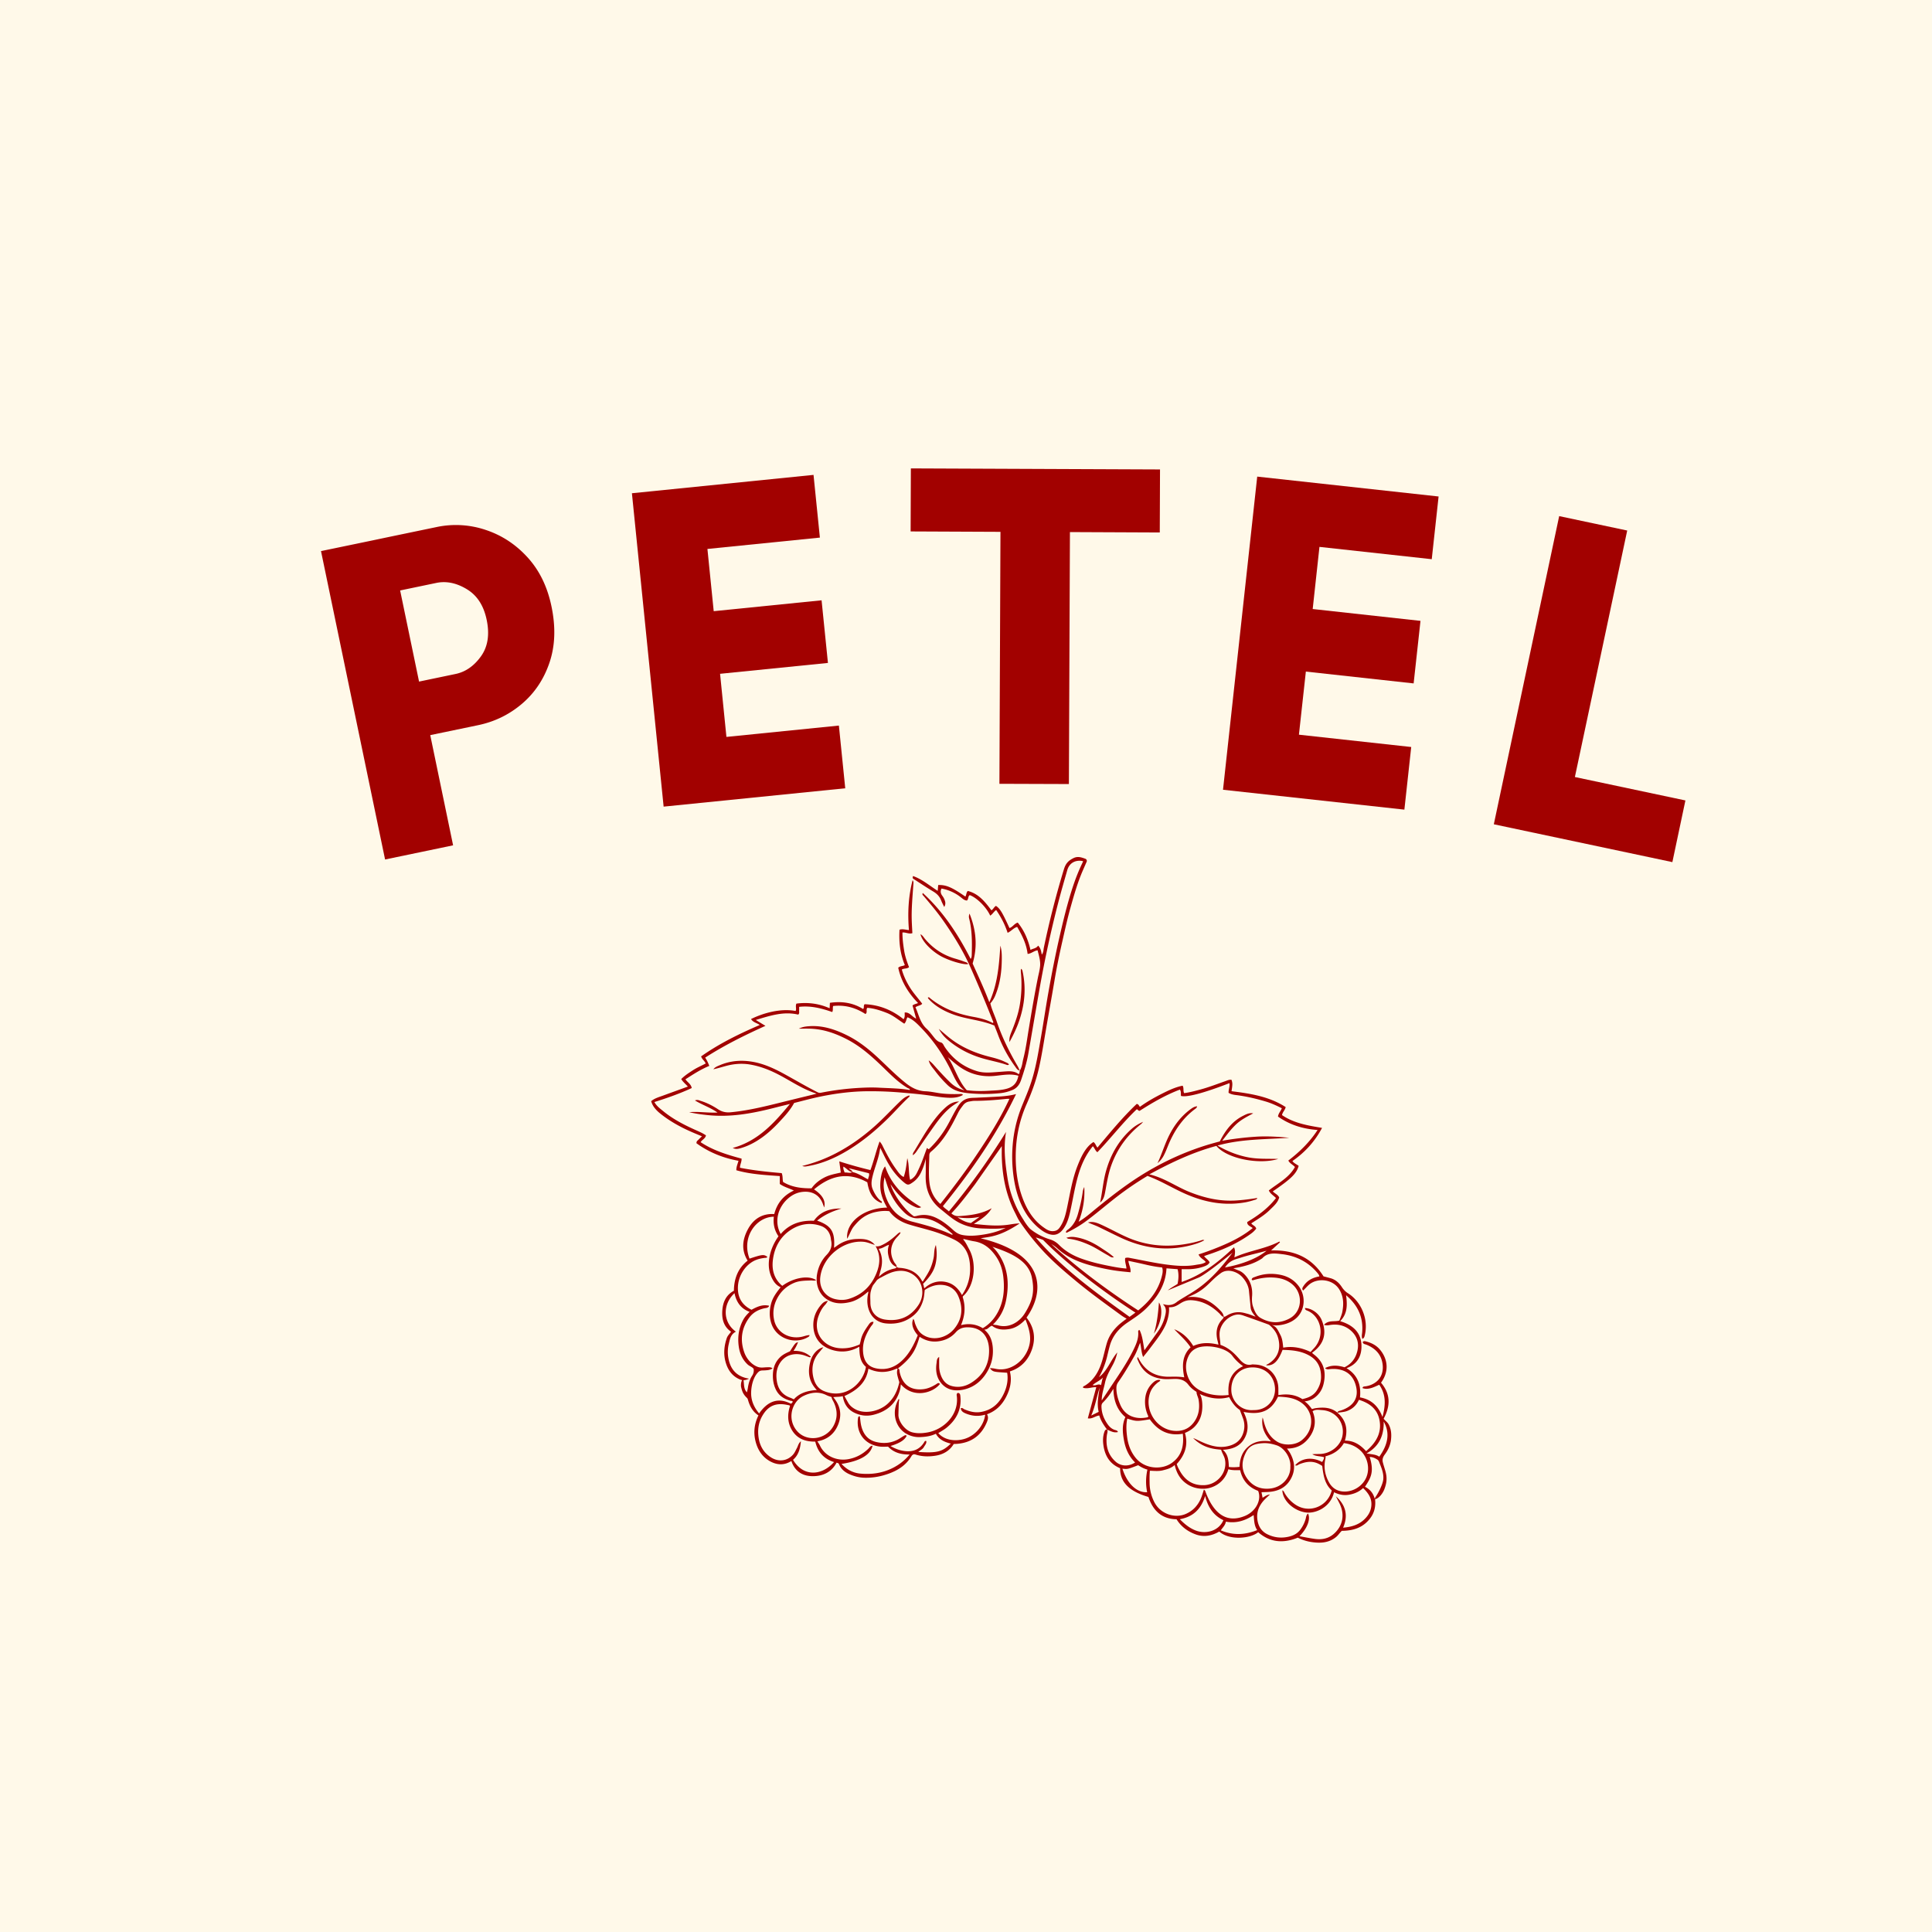 <?xml version="1.0" encoding="UTF-8"?>
<svg data-bbox="-37.5 -37.5 450 450" height="500" viewBox="0 0 375 375" width="500" xmlns="http://www.w3.org/2000/svg" data-type="color">
    <g>
        <defs>
            <clipPath id="9c23e778-c448-47df-9796-4cc7337cbdc4">
                <path d="M126.39 166.121h144v133.5h-144Zm0 0"/>
            </clipPath>
        </defs>
        <path fill="#ffffff" d="M412.5-37.5v450h-450v-450z" data-color="1"/>
        <path fill="#fff9e9" d="M412.5-37.5v450h-450v-450z" data-color="2"/>
        <g clip-path="url(#9c23e778-c448-47df-9796-4cc7337cbdc4)">
            <path d="M269.55 276.5c-.245-.46-.69-.738-.988-1.125 1.336-2.473 1.368-4.805-.511-6.992 1.62-2.2 1.308-4.574-.149-6.356-.695-.855-1.62-1.351-2.672-1.629-.253-.07-.52-.164-.73.09.09.43.45.403.715.512 1.441.594 2.562 1.516 3 3.074.45 1.602.172 3.496-1.617 4.492a4.4 4.4 0 0 1-1.63.532c-.195.027-.437 0-.507.324.566.23 1.14.144 1.687-.004.54-.152 1.047-.422 1.567-.637 1.36 1.942 1.226 4 .625 6.258-.797-2.117-2.18-3.422-4.367-3.805.254-2.433-.47-4.386-2.621-5.671 1.957-.696 2.855-2.149 2.906-4.043.082-2.782-1.582-4.325-4.137-5.079 1.445-1.46 1.395-3.18 1.152-5.035 2.309 1.957 3.368 4.301 3.125 7.203-.03.407-.152.825.043 1.262.368-.164.403-.457.47-.746.741-3.105-.716-6.512-3.294-8.121-.476-.297-.87-.723-1.172-1.191-.527-.805-1.23-1.45-2.199-1.715-.496-.133-.988-.262-1.351-.356-2.415-3.824-5.918-5.152-10.18-5.031.59-.54 1.156-1.059 1.726-1.574-.066-.094-.046-.063-.109-.157-2.758 1.45-5.887 1.754-8.738 3.079.183-1.079.164-1.407-.07-1.954-2.981 2.817-6.149 5.356-10.172 6.73v-2.483c.46 0 .914.007 1.363 0 1.039-.024 2.047-.188 3.027-.551.434-.156.824-.348 1.047-.778-.254-.515-.754-.753-1.078-1.21.223-.083.414-.16.601-.223 3.012-.98 5.875-2.242 8.461-4.102a5 5 0 0 0 1.059-1.008c-.144-.562-.723-.625-.957-1.03 1.25-.805 2.535-1.555 3.594-2.606.722-.715 1.535-1.383 1.824-2.414-.266-.582-.867-.766-1.246-1.184 3.578-2.45 4.594-3.441 5.023-4.945-.379-.317-.89-.477-1.215-.946 2.422-1.671 4.34-3.77 5.754-6.43-2.761-.464-5.457-.902-7.77-2.484.102-.59.583-.957.712-1.554-3.223-2.078-6.86-2.625-10.516-3.086.211-1.293.211-1.559.008-2.2-.414-.081-.77.094-1.14.227-1.63.57-3.239 1.2-4.907 1.649-1.047.285-2.094.558-3.156.703-.242-.48-.008-.977-.297-1.446-1.516.301-2.89.989-4.254 1.68-1.394.711-2.75 1.496-4.023 2.414-.211-.148-.192-.48-.63-.555-2.726 2.57-5.152 5.532-7.624 8.48-.305-.374-.387-.823-.778-1.085-.648.418-1.148.957-1.578 1.578-.64.934-1.078 1.957-1.492 3-.988 2.488-1.418 5.133-1.957 7.734-.316 1.516-.613 3.032-1.559 4.333-.343.472-.753.644-1.304.656-.723.02-1.274-.371-1.813-.754-1.86-1.328-3.05-3.156-3.886-5.246-1.083-2.719-1.497-5.551-1.497-8.453 0-3.532.668-6.922 2.098-10.168.988-2.243 1.844-4.551 2.39-6.953.552-2.426.927-4.887 1.344-7.333.543-3.19 1.13-6.386 1.668-9.582.442-2.66.989-5.304 1.59-7.933.48-2.125.95-4.258 1.54-6.36.66-2.363 1.331-4.714 2.288-6.976.274-.633.551-1.262.848-1.938a.436.436 0 0 0-.254-.59c-.765-.273-1.48-.53-2.305-.12-.957.48-1.507 1-1.863 2.218-.031.114-.078.227-.11.348a175 175 0 0 0-3.769 14.793c-.093.457-.062.969-.406 1.363-.113-.601-.176-1.207-.71-1.742-.356.562-.97.543-1.481.836-.457-1.984-1.211-3.766-2.473-5.305-.7.215-.988.88-1.606 1.059-1.41-3.074-1.835-3.778-2.617-4.297-.37.184-.511.644-.89.855-1.239-1.668-2.504-3.234-4.582-3.757-.332.336-.243.785-.477 1.093-2.598-1.812-3.754-2.3-5.266-2.242-.03.356-.058.715-.097 1.13-1.598-1.017-3.004-2.247-4.778-2.872-.234.488.114.57.317.703 1.191.777 2.383 1.566 3.605 2.3.703.423 1.23.958 1.528 1.731.152.407.367.793.59 1.266.246-.41.261-.762.16-1.121a3.1 3.1 0 0 0-.528-1.05c-.324-.435-.43-.903-.152-1.407a8.5 8.5 0 0 1 3.723 1.676c.367.285.718.64 1.214.648.344-.312.16-.832.551-1.047 1.387.516 3.219 2.348 3.961 3.98.469-.273.7-.804 1.16-1.09.957 1.403 1.707 2.833 2.22 4.427.71-.32 1.132-.946 1.855-1.145.964 1.656 1.8 3.316 2.023 5.238.727-.05 1.223-.609 1.938-.699.261 1.035.578 2.027.488 3.055-.063.75-.27 1.484-.422 2.226-.66 3.27-1.211 6.559-1.758 9.856-.328 1.976-.582 3.965-1.078 5.906-.195.774-.227 1.598-.687 2.293-.008 0-.016-.008-.028-.008.008.008.008.02.012.028l.02-.02c-.063.223.019.48-.227.711-.703-.57-1.543-.602-2.403-.547-.515.031-1.027.078-1.546.113-1.395.102-2.782.262-4.157-.164-2.656-.816-4.714-2.406-6.257-4.707-.215-.324-.329-.761-.758-.87-.672-.165-1.055-.657-1.446-1.157-.414-.523-.82-1.066-1.312-1.512-1.262-1.14-1.504-2.75-2.149-4.148.45-.332.958-.293 1.317-.672-.785-1.066-1.672-2.024-2.363-3.125-.692-1.102-1.243-2.27-1.602-3.52.422-.277.98-.105 1.406-.468-.425-1.082-.793-2.168-.968-3.309-.18-1.133-.32-2.266-.313-3.422.68-.054 1.274.352 1.926.133-.043-.84-.094-1.652-.121-2.465-.074-2.281.148-4.55.3-6.824.02-.336.114-.684-.132-1-.825 3.168-.985 6.398-.711 9.695-.664-.058-1.223-.273-1.832-.078-.14 2.383.12 4.668 1.035 6.863-.387.25-.875.141-1.281.516.562 2.64 1.925 4.89 3.847 6.856-.406.19-.78.21-1.074.476.23.836.465 1.668.707 2.547-.808-.348-1.238-1.262-2.226-1.191-.02.468.093.906-.227 1.308-2.227-1.797-4.754-2.805-7.555-2.91-.293.336-.007.695-.3.93-1.989-1.243-4.145-1.532-6.438-1.203-.02.41-.031.71-.05 1.058-2.11-.933-4.259-1.191-6.446-.906-.254.539.07 1.016-.164 1.433-2.914-.554-6.293.399-8.645 1.563.38.652 1.141.75 1.692 1.156-3.985 1.711-7.86 3.606-11.383 6.094.18.598.7.863.883 1.383-.844.445-1.707.804-2.492 1.32-.786.504-1.567 1.012-2.25 1.695.328.57.843.946 1.285 1.461-1.703.621-3.32 1.203-4.934 1.793-.762.278-1.555.5-2.187 1.04.226.827.765 1.57 1.601 2.269 1.406 1.164 2.961 2.11 4.59 2.934 1.18.593 2.402 1.097 3.668 1.617-.258.246-.453.43-.64.625-.176.191-.47.312-.419.73 2.422 1.754 5.168 2.863 8.153 3.395-.18.652-.438 1.175-.418 1.84 2.742.785 5.578.925 8.43 1.128v1.532c.816.586 1.785.82 2.734 1.273-2.047.957-3.27 2.492-3.809 4.57-2.332-.136-3.984.934-5.05 2.832-1.11 1.993-1.418 4.09-.114 6.208-1.914 1.488-2.64 3.542-2.668 5.847-1.586.852-2.14 2.27-2.25 3.86-.105 1.597.235 3.085 1.7 4.09-.294.43-.665.753-.825 1.222-.57 1.652-.691 3.332-.133 5.008.45 1.344 1.254 2.406 2.594 2.996.586.262 1.09.246 1.867-.113-2.351-.368-3.613-1.75-4.015-3.938a6.7 6.7 0 0 1 .066-2.8c.219-.93.375-1.895 1.39-2.383-2.542-1.786-2.644-5.286-.273-7.473.344 1.7 1.2 3 2.934 3.625-.492.488-.926.953-1.23 1.516-.91 1.668-1.141 3.46-.868 5.3.196 1.305.723 2.496 1.739 3.422.351.32.859.442 1.132.824a1.78 1.78 0 0 1-.285 1.329c-.476.722-.71 1.535-.832 2.382-.035.274-.113.547-.176.844-.691-.621-.53-1.719-.691-2.504-.492.063-.508 1.2-.45 1.453.212.91.41 1.446 1.141 2.14.121.114.16.247.203.395.344 1.215.918 2.282 2.028 2.997-.813 1.66-1 3.351-.55 5.09.429 1.648 1.323 3.011 2.839 3.835 1.316.715 2.71.805 4.101-.07.708 2.078 2.254 2.973 4.262 2.941 1.934-.027 3.559-.82 4.508-2.62.14.046.227.066.313.1.117.052.148.169.199.282.386.875 1.074 1.445 1.93 1.832.949.422 1.925.684 2.984.707a12.2 12.2 0 0 0 3.512-.418c2.285-.625 4.34-1.64 5.613-3.789a.7.7 0 0 1 .469-.347c.07.011.19.011.304.05 1.211.399 2.461.43 3.696.258 1.546-.207 2.87-.887 3.726-2.3.234-.012.48-.016.715-.036 2.687-.23 4.582-1.594 5.652-4.058.223-.504.438-1.079.09-1.68 1.7-.606 2.883-1.781 3.695-3.34.805-1.55 1.18-3.18.743-4.973 2.105-.66 3.562-2.156 4.297-4.312.753-2.211.398-4.281-1.067-6.133 3.45-4.855 4.008-12.3-8.902-15.394.773-.141 1.52-.223 2.254-.395 1.941-.441 3.632-1.39 5.273-2.457.121-.078-.879.008-1.781.16-2.352.399-4.633.156-7.067-.101 1.41-.891 2.688-1.676 3.457-3.04-1.98 1.13-4.14 1.376-6.32 1.524a1.92 1.92 0 0 1-1.5-.531c1.676-1.758 3.11-3.696 4.567-5.61l5.222-7.441c0 .762-.02 1.516.008 2.273.121 3.735.848 7.317 2.566 10.66.317.622.532 1.16.926 1.731a48 48 0 0 0 4.645 5.832c1.926 2.059 4.074 3.883 6.242 5.684 2.84 2.359 5.836 4.5 8.809 6.675.312.227.652.41 1.035.645-.844.601-1.457 1.129-1.457 1.129-1.125 1.027-1.942 2.16-2.371 3.566-.336 1.106-.559 2.23-.883 3.336-.594 2.02-1.528 3.82-3.41 4.973-.133.082-.38.101-.336.394.875.286 1.738-.164 2.566-.109-.55 2.035-1.094 4.027-1.644 6.047.878.16 1.449-.469 2.23-.55.29 1.026.879 1.89 1.5 2.73-.336-.032-.43.214-.52.476-.296.856-.304 1.742-.175 2.61.297 2.03 1.254 3.613 3.238 4.417-.012 2.715 1.742 4.489 5.496 5.579.871 2.636 2.547 4.277 5.45 4.328.894 1.437 2.16 2.37 3.706 2.933 1.63.598 3.157.266 4.594-.543 1.973 1.766 6.066 1.375 7.55.121 2.317 2.032 4.923 2.184 7.688 1.063.891.45 1.817.734 2.774.867 1.66.23 3.265.149 4.652-.992.45-.367.742-.871 1.121-1.2 2.211-.023 4.09-.6 5.469-2.39.875-1.121 1.125-2.375.988-3.742.824-.2 1.504-1.2 1.778-1.89.93-2.352.187-3.454-.274-5.274-.144-.574.02-1.043.375-1.516.625-.828 1.063-1.762 1.203-2.804.121-1.04.075-2.063-.437-3.02m-1.812-.957c.532 2.57-.664 4.496-2.578 6.129-1.11-1.215-2.379-2.078-4.12-2.04.628-2.124.265-3.952-1.427-5.417.614-.11 1.235-.113 1.84-.336 1.082-.399 1.844-1.129 2.313-2.176 2.007.617 3.535 1.73 3.972 3.84m-10.468 7.125c1.546-.41 2.78-1.203 3.578-2.566 1.238.16 2.297.601 3.195 1.433 1.434 1.324 1.914 3.547 1.117 5.32-.781 1.73-2.75 2.868-4.68 2.625-1.113-.14-1.957-.753-2.507-1.73-.782-1.387-1.059-2.871-.754-4.441.043-.211.113-.414.05-.641m-8.47-39.242c2.782.324 5.15 1.515 6.962 3.707.133.16.277.324.328.62-1.254.216-2.352.755-3.067 1.856-.148.23-.394.496-.101.891.441-.395.797-.855 1.262-1.227 1.64-1.293 4.574-1 5.804 1.059.828 1.395.836 2.816.559 4.297-.11.59-.383 1.148-.567 1.695-.988.278-2.109-.148-2.992.817.504.195.903.07 1.293.02 1.528-.204 2.903.151 4.04 1.214 1.128 1.066 1.5 2.402 1.132 3.898-.34 1.387-1.14 2.461-2.484 3.114-1.235-.367-2.477-.508-3.781.164.398.355.738.207 1.042.183.77-.07 1.524-.011 2.247.215 1.57.5 2.402 1.688 2.75 3.227.492 2.199-.52 3.777-2.934 4.59-.281.093-.602.074-.7.43-1.245-1.048-2.706-1.071-4.214-.876-.234.032-.469.11-.734.176-.41-.55-.825-1.09-1.426-1.492 1.199-.121 2.09-.656 2.808-1.543.45-.559.723-1.184.88-1.856.546-2.293.05-4.257-1.907-5.73-.094-.07-.184-.156-.344-.297 2.34-1.648 2.973-3.797 1.86-6.406-.547-1.281-1.954-2.25-3.207-2.281-.032.37.304.441.511.53 2.63 1.142 3.45 4.942 1.192 7.31-.207.214-.407.44-.621.683-1.668-.781-3.41-1.18-5.317-.836-.094-.883-.152-1.73-.558-2.484-.418-.774-.746-1.7-1.692-1.89.348.019.52.058.797.058 1.211-.016 2.98-.387 4.172-1.594 1.59-1.61 1.617-4.246.309-6.008-.891-1.203-2.098-1.914-3.536-2.21-1.668-.34-3.32-.247-4.918.382-.273.106-.601.145-.695.504.106.25.29.14.453.098 1.207-.352 2.438-.536 3.692-.47 1.418.067 2.742.43 3.84 1.411 2.039 1.848 1.832 5.29-.731 6.594-1.906.969-3.75.86-5.539-.164-.777-.446-1.145-1.293-1.438-2.145-.242-.695-.253-1.394-.195-2.12.106-1.446-.25-2.759-1.21-3.888-.4-.468-.845-.855-1.434-1.062-.309-.11-.61-.254-.996-.414 2.003-.336 3.875-.797 5.523-1.883.023-.02.055-.023.074-.043 1.059-1.191 2.477-.977 3.809-.824m-2.374 45.512c-1.89.164-3.39-.528-4.446-2.094-1.14-1.692-.98-3.426-.03-5.145.69-1.254 1.913-1.504 3.183-1.578.91-.058 1.812.125 2.68.418 1.527.508 2.78 2.465 2.648 4.176.082 1.926-1.508 4-4.035 4.223m1.508-9.09c-1.407-.848-2.106-2.11-2.543-3.598-.106-.375-.184-.758-.317-1.117-.304 1.77.332 3.23 1.625 4.633-1.68-.211-3.12-.051-4.375.996-1.242 1.031-1.66 2.394-1.73 3.953a8.8 8.8 0 0 1-2.078.027c-.051-1.21-.09-2.402-1.16-3.336 1.902-.105 3.43-.703 4.285-2.383.843-1.652.558-3.296-.274-4.98 3.738.754 5.531-.508 6.688-2.95 1.336.048 2.672.141 3.922.794 3.066 1.605 3.41 5.488.66 7.683-1.242.989-3.41 1.059-4.703.278m-17.942-1.711c.692-.305 1.38-.684 1.926-1.262 1.129-1.195 1.504-2.66 1.445-4.266-.02-.449-.07-1.43-.5-2.039 1.836.836 3.727 1.16 5.715.61.527.992 1.129 1.886 2.067 2.484.21.55.414 1.082.613 1.621.37.98.355 1.996.02 2.953-.512 1.465-1.633 2.211-3.16 2.508-2.829.555-5.548-1.316-6.524-1.61 1.984 1.985 4.152 2.137 5.426 2.25.171.641.597 1.2.742 1.903.511 2.524-1.489 4.836-3.922 4.977-2.258.125-3.824-.914-4.875-2.84-.113-.211-.235-.426-.336-.649-.09-.187-.152-.386-.234-.601 1.57-1.715 2.289-3.668 1.597-6.04m-6.137-9.817c-1.214 1.082-1.671 2.489-1.601 4.082.039.887.273 1.735.64 2.516-.05.082-.078.156-.12.172-2.364.504-4.419-.254-5.344-2.461-.426-1.012-.735-2.047-.743-3.16 0-.453.09-.824.352-1.188 1.152-1.633 2.16-3.36 3.149-5.09.43-.757.71-1.59 1.109-2.566.246.988.215 1.871.582 2.77.488-.61.926-1.133 1.332-1.68 1.062-1.426 2.21-2.805 2.976-4.434.516-1.086.82-2.594.704-3.543.914.024 1.37-.203 2.199-.738.851-.543 1.523-.695 2.43-.613 2.058.191 3.726 1.152 5.175 2.566.25.242.418.582.813.649a.6.6 0 0 1-.176.39c-1.277 1.293-1.414 2.817-.945 4.477.039.144.062.289.113.531-1.648-.398-3.25-.48-4.89.254-.883-1.465-2.067-2.606-3.692-3.246 1.059 1.129 2.258 2.125 3.176 3.512-1.668 1.59-1.668 3.625-1.23 5.824-.97-.153-1.868-.145-2.77-.121-2.73.078-4.79-1.051-6.07-3.504-.06-.11-.122-.211-.192-.328-.195.316.008.562.102.789.906 2.183 2.613 3.277 4.906 3.488.722.062 1.457-.008 2.187-.02 1.047-.02 1.957.235 2.637 1.13.422.55.961 1 1.578 1.378.004.54.317 1.004.406 1.535.239 1.465.086 2.852-.73 4.106-.773 1.187-1.871 1.879-3.316 1.945-3.782.18-6.622-3.781-5.372-7.394.29-.836.836-1.465 1.5-2.008.16-.133.399-.172.489-.469-.559-.117-1 .125-1.364.45m22.848-10.855c.621.613 1.102 1.277 1.352 2.133.582 1.992.156 3.886-1.926 5.152-.121.078-.3.086-.352.254 1.364.14 2.309-.738 3.164-2.996 1.864.043 3.7.191 5.38 1.215 1.542.945 2.105 2.37 2.097 4.07-.004.95-.328 1.844-.86 2.644-.652.981-1.644 1.38-2.769 1.63-1.394-.891-2.953-1.067-4.66-.774v-1.188c.008-2.636-1.984-4.687-4.602-4.753-.183-.004-.37-.043-.543-.004-1.035.246-1.738-.262-2.363-.985-.281-.316-.559-.633-.855-.93-.82-.824-1.739-1.507-2.88-1.894-.023-.914-.296-1.793-.113-2.715.305-1.512 1.641-2.863 3.157-3.14.468-.09.91-.008 1.343.136 1.653.578 3.309 1.168 4.954 1.77.152.07.351.254.476.375m-8.226 13.308c-1.305.145-2.59.102-3.852-.234-1.91-.516-3.43-1.523-4.11-3.473-.43-1.238-.44-2.503.118-3.726.355-.793.89-1.36 1.746-1.711 1.738-.719 5.555-.152 6.816 1.531a8.9 8.9 0 0 0 2.09 2.016c-2.445 1.148-3.035 3.168-2.808 5.597m4.293-5.351c2.558-.168 4.515 1.433 4.699 3.95.172 2.343-1.59 4.398-4.156 4.323-2.454.227-4.204-1.738-4.31-3.707-.132-2.543 1.427-4.398 3.767-4.566m-.72-10.438c-.655-.156-2.16-.754-4.042.446-.156.101-.305.172-.488.144-.032-.406-.239-.742-.5-1.027-1.743-1.895-3.778-3.11-6.56-2.754 1.349-.516 2.106-.953 2.782-1.441 1.473-1.059 1.957-1.946 3.703-3.227 1.297-.957 3.2-.328 4.196.773.695.77 1.195 1.668 1.293 2.747.093 1.05.214 2.097.316 3.148.063.68.46 1.168.96 1.77-.632-.215-1.132-.45-1.66-.579m-1.417-10.812c1.742-.574 3.43-.906 5.203-1.406-2.047 1.71-5.457 2.8-8.066 3.246.94-1.446 2.16-1.606 2.863-1.84m-52.887-36.23c1.68.804 3.434 1.07 5.297.894 1.527-.149 3.062-.484 4.621-.04-.23 1.274-.863 2.11-2.164 2.497-1.125.336-2.281.344-3.422.414-1.48.094-2.973.094-4.433-.102-1.708-1.882-2.297-4.375-3.684-6.421 1.18 1.058 2.36 2.078 3.785 2.757m-41.95 62.203c.056-1.266.419-2.852 1.364-3.801.399-.406.715-.317 1.324-.356.461-.031.961-.058 1.477-.386-.367-.274-.723-.223-1.059-.215-.703.011-1.191.156-1.851-.082-1.23-.457-2.18-1.63-2.594-2.817-.836-2.386-.55-4.652.957-6.722.73-.996 1.746-1.555 2.938-1.825.32-.078.734-.027.957-.488-1.293-.312-2.352.176-3.438.774-1.672-.825-2.61-2.133-2.648-4.059-.059-2.59 1.597-4.922 3.656-5.664.488-.18.988-.274 1.504-.344.195-.023.437.031.562-.203-.691-.512-.98-.48-3.465.344-1.605-4.156 1.293-8.106 4.72-8.137-.157 1.367.1 2.64.902 3.8-.915 1.294-1.536 2.696-1.782 4.24-.242 1.48-.062 2.905.692 4.222.347.613.804 1.12 1.511 1.426-.785.984-1.52 1.945-1.843 3.144-.368 1.348-.39 2.688.082 4.024 1.023 2.847 4.5 3.968 7 2.554.156-.09.336-.164.37-.43-.581.012-1.1.258-1.652.352-2.484.445-4.683-.973-5.199-3.168-.34-1.457-.164-2.883.528-4.234.73-1.43 1.832-2.45 3.3-3.078 1.059-.457 2.188-.438 3.309-.48.3-.016.598.112.996-.052-1.437-1.015-4.387-.507-6.578 1.102-1.762-1.488-2.125-3.441-1.742-5.57.37-2.067 1.363-3.848 3.074-5.078 1.812-1.305 3.879-1.731 6.043-1.032 1.137.367 1.851 1.211 2.043 2.434.02.12.023.238.05.36.255 1.116-.019 1.995-.855 2.866-.988 1.024-1.617 2.325-1.863 3.782-.344 2.011.426 4.52 3.004 5.375 1.097.367 2.273.285 3.414.011 1.086-.257 2.004-.84 2.871-1.511a7 7 0 0 0 .629-.54c.059.157.031.208.008.329-.63 2.726.535 5.582 3.472 5.867 1.98.191 3.79-.254 5.348-1.559.996-.828 1.578-1.906 1.902-3.129.153-.578.176-1.191.258-1.808.996-.656 2.074-1.063 3.309-.988 1.539.101 2.664.875 3.238 2.27.934 2.241.73 4.417-.875 6.312-1.559 1.84-4.371 2.414-6.281.918-.637-.5-.938-1.165-1.223-1.868-.133-.332-.152-.71-.379-1.035-.457.883-.14 2.035.856 3.188-.746 1.828-1.621 3.574-3.094 4.945-1.395 1.297-3.027 1.863-4.93 1.488-1.578-.308-2.492-1.336-2.605-3.363-.102-1.75.578-3.316 1.527-4.762.184-.273.465-.488.508-.906-.477-.09-.734.254-.934.54-.656.937-1.316 1.894-1.539 3.062-.05.265-.136.523-.207.777-.906.383-1.828.668-2.8.73-1.239.082-2.418-.097-3.489-.785-1.898-1.219-2.426-3.386-1.742-5.336.305-.863.703-1.668 1.352-2.34.175-.183.296-.414.52-.73-.59.059-.927.324-1.2.621-1.215 1.344-1.805 2.918-1.598 4.746.266 2.317 1.86 3.828 4.278 4.324 1.609.329 3.132.051 4.609-.796.031 1.449.09 2.894 1.285 3.91-.473 3.12-3.941 6.437-8.168 4.695-1.254-.52-1.82-1.598-2.074-2.809-.348-1.671-.066-3.25 1.086-4.601.289-.336.57-.684.898-1.082-1.078.203-2.12 1.305-2.504 2.672-.57 2.047-.379 3.96 1.23 5.625-1.702.113-3.28.504-4.46 1.804-.254-.113-.469-.234-.7-.312-1.796-.645-2.558-2.031-2.671-3.84-.063-.945.07-1.836.562-2.707 1.11-1.945 3.25-2.242 4.97-1.629.312.117.62.234.933.336.035.016.101-.043.215-.102-.97-.859-2.086-1.19-3.38-1.152a7.5 7.5 0 0 0 .887-1.703c-.543.188-.543.188-1.566 1.785-.688.317-1.399.621-1.977 1.207-1.027 1.024-1.363 2.281-1.343 3.649.007.812.152 1.605.488 2.382.57 1.325 1.598 1.997 2.91 2.352.14.04.305.008.43.125.047.223-.137.305-.317.473-2.625-1.352-4.601-.375-6.18 1.875-1.05-1.239-1.62-2.614-1.55-4.203m23.653-20.668c.297-.391.453-.575.774-1.02.386-.324.714-.469.855-.543.828-.437 1.64-.894 2.57-1.11 1.211-.28 2.368-.16 3.418.493 2.02 1.25 2.567 3.937 1.215 5.984-1.539 2.34-3.738 3.25-6.476 2.852-1.7-.246-2.864-1.457-2.864-3.297 0-.633-.09-1.55.075-2.172.066-.254.172-.71.433-1.187m1.164-6.95c-.039-.07-.05-.109-.039-.148.7-.02 1.262-.559 1.992-.766a3.4 3.4 0 0 0-.18 1.825c.192 1.054.524 2.042 1.637 2.484-.062.183-.214.262-.394.297-1.184.25-2.184.754-3.035 1.597.133-.539.265-.988.406-1.527.332-1.305.254-2.559-.387-3.762m16.242 9.23c.028-.062.028-.136.067-.175 2.25-1.977 2.719-6.332 1.183-9.113-.347-.633-.64-1.305-1.12-1.864-.012-.02-.02-.058-.012-.078a.2.2 0 0 1 .074-.035c.683.153 1.355.34 2.047.45 1.91.308 3.219 1.445 4.258 2.976.789 1.156 1.21 2.453 1.378 3.816.317 2.645.083 5.211-1.39 7.536a7.6 7.6 0 0 1-2.578 2.535c-1.285-.785-2.688-.98-4.235-.594.774-1.84.914-3.633.328-5.453m-12.3 16.532c-.36 1.64-1.04 3.11-2.352 4.258-1.629 1.426-4.332 1.953-6.094 1.039-.64-.328-1.168-.746-1.515-1.375-.235-.41-.465-.828-.692-1.242 2.864-1.305 4.286-2.922 4.653-5.317 1.804.868 3.613.828 5.418.02.07-.031.16-.02.246-.027-.188.832-.168.968.336 2.644m-13.149 2.883c.063.45.324.762.48 1.121.692 1.539.692 3.062-.144 4.539-1.539 2.719-5.25 3.074-7.086.875-1.941-2.309-.965-5.672 1.305-6.762 1.437-.691 2.941-.902 4.45-.148.296.152.62.242.995.375m-7.48 12.176c1.054-.914 1.394-2.118 1.527-3.602-.5.426-.55.914-.766 1.305-.246.453-.43.933-.785 1.32-1.12 1.23-2.77 1.43-4.207.54-1.402-.876-2.183-2.177-2.433-3.755-.239-1.457-.09-2.902.644-4.234 1.184-2.14 2.77-2.684 4.926-2.223.168.04.367.031.512.176-.54 1.695-.52 3.355.476 4.883 1.02 1.558 2.598 2.09 4.422 2.058.48 2.036 1.676 3.364 3.645 3.97-2.403 2.702-5.989 2.905-7.961-.438m46.02-23.516c.003 2.531-1.942 5.273-4.704 5.863-.66.14-1.332.133-1.988-.004-.352-.078-.7-.14-1.117-.128.578.71.59.714 3.351.886.223 1.313-.02 2.598-.531 3.79-.863 1.991-2.262 3.41-4.512 3.816-1.16.21-2.226-.063-3.27-.512-.21-.09-.363-.344-.698-.2.078.606.55.84 1 1.024 1.093.45 2.226.582 3.39.305.117-.027.23-.047.356-.07-.27 2.109-1.926 4.062-4.016 4.687-1.629.488-3.809.356-5.09-1.121.551-.36 1.14-.664 1.64-1.078 1.864-1.54 2.884-3.477 2.657-5.957-.031-.34-.02-.758-.531-.766-.281.195-.184.461-.16.684.386 3.672-2.625 6.433-5.684 6.984-1.004.176-1.976.235-2.973-.02-1.425-.359-2.718-2.14-2.687-3.43.02-.847.039-1.694.094-2.546.011-.164.152-.348-.032-.5-1.496 2.512-.714 5.68 1.72 6.883.741.367 1.55.547 2.382.52 1.059-.04 2.105-.165 3.105-.653.633 1.149 1.7 1.621 2.903 1.914-1.64 1.598-2.676 1.863-6.32 1.621.382-.34.843-.523 1.074-.93.199-.374.57-.703.484-1.187-.207-.066-.285.02-.348.129-.918 1.566-2.324 2.055-4.035 1.785-.894-.137-1.742-.46-2.562-.95 1.793-.55 2.734-1.148 3.136-1.983-.117-.133-.265-.145-.41-.063q-.392.226-.773.477c-1.477.968-3.086 1.195-4.777.777-1.66-.41-2.504-1.61-2.872-3.188-.132-.582-.171-1.191-.253-1.785-.348-.02-.344.235-.368.422-.375 2.899 1.414 5.129 4.297 5.457.508.059 1.031.008 1.551.008 1.098 1.152 2.484 1.55 4.184 1.527-.918 1.09-1.875 1.856-2.965 2.446-2.094 1.14-4.356 1.488-6.696 1.25-1.386-.149-2.57-.793-3.566-1.871 3.586-.551 5.621-1.735 6.027-3.524-.437.012-.601.375-.843.602-1.059 1.007-2.274 1.68-3.715 1.972-2.446.5-4.738-.64-5.653-2.613-.125-.27-.308-.512-.5-.824 1.997-.352 3.372-1.5 4.082-3.371.715-1.887.34-3.625-1.007-5.196.632-.101 1.234-.03 1.855-.203.223 1.465.934 2.578 2.25 3.219 1.188.578 2.442.723 3.727.398 2.617-.656 4.41-2.199 5.132-4.851.098-.336.11-.692.168-1.055 2.368 2.746 6.133 1.75 7.586-.062-.285-.375-.535-.075-.77.062-.757.457-1.546.832-2.437.938-2.453.293-4.078-.856-4.613-3.309-.059-.27.031-.621-.355-.707 1.246-.965 2.375-2.004 3.16-3.422.476-.863.77-1.77 1.066-2.734 1.07.71 2.211 1.027 3.461.902 1.414-.14 2.621-.71 3.563-1.77.57-.644 1.226-.929 2.058-.964 2.977-.113 4.36 1.84 4.403 4.406.046 2.777-1.145 4.918-3.485 6.371-1.164.723-2.492.988-3.84.594-.773-.223-1.386-.746-1.77-1.477a5.1 5.1 0 0 1-.593-2.355c-.008-.574 0-1.149 0-1.8-.5.327-.445.796-.5 1.179-.219 1.43-.035 2.824.922 3.953 1.078 1.273 2.57 1.55 4.152 1.25 1.707-.332 3.086-1.23 4.145-2.606 1.332-1.742 1.914-3.714 1.656-5.894-.148-1.192-.559-2.3-1.617-3.156.394-.051.578-.145.777-.313.211-.168.406-.367.719-.46 1.008.796 2.203.843 3.414.632 1.223-.207 2.2-.93 3.086-1.852.484 1.25.902 2.418.902 3.727m.324-11.934c.574 2.754.195 4.508-1.333 6.985-1.101 1.781-3.101 2.953-5.222 2.37-.262-.07-.531-.081-.988-.151 1.437-1.395 2.21-2.977 2.558-4.766.63-3.207.375-6.27-1.547-9.05a7.5 7.5 0 0 0-1.105-1.286c3.117 1.059 6.918 2.484 7.637 5.898m-10.118-11.718c-.558.402-1.109.793-1.699 1.21-.906-.117-1.71-.5-2.61-1.12 1.548.242 2.923.214 4.31-.09m-4.89.61c1.66 1.108 3.523 1.597 5.5 1.66 1.476.05 2.96.109 4.441-.114-1.516.742-3.117 1.137-4.77 1.363-1.18.164-2.347.235-3.538.031-.727-.125-1.286-.437-1.817-.925-1.008-.918-2.062-1.774-3.305-2.383-1.253-.613-2.527-.777-3.878-.399-.168.051-.352.051-.504.07-1.809-1.253-3.95-4.171-4.54-6.23.594.875 1.25 1.711 2.004 2.457.805.793 1.692 1.473 2.73 1.93.349.152.712.32 1.216.063-3.258-1.895-5.797-4.329-7.008-7.91-.598.652-.984 2.374-.926 3.972.051 1.465.59 2.766 1.32 4.02-4.437.07-8.058 2.792-7.757 6.046.523-.882.754-1.738 1.304-2.402.543-.66 1.11-1.281 1.825-1.762a6.7 6.7 0 0 1 2.41-1.027c.828-.172 1.672-.273 2.64-.16.926 1.258 2.27 2.105 3.84 2.586 1.39.426 2.809.77 4.203 1.176q2.355.678 4.57 1.765c1.876.926 2.778 2.496 3.005 4.469.257 2.23-.176 4.34-1.508 6.285-.75-1.34-1.762-2.305-3.301-2.57-1.535-.266-2.856.226-4 1.254-.164-.305-.082-.602-.273-.832 1.09-1.133 2.054-2.282 2.425-3.82.293-1.204.305-2.403.078-3.747-.394.883-.273 1.727-.437 2.516-.18.844-.43 1.648-.805 2.402s-.863 1.457-1.3 2.188c-.063-.043-.122-.07-.137-.114-.883-1.66-2.348-2.37-4.149-2.543-.265-.023-.535-.003-.765-.183.011-.399-.317-.625-.489-.926-.949-1.652-.773-3.445.508-4.828.274-.293.563-.563.742-.95-.109 0-.18-.019-.222.005a3 3 0 0 0-.367.265c-.997.934-2.055 1.782-3.332 2.309-.22.09-.75.195-.958.062 1.024 1.75.887 3.54.153 5.325-1.016 2.46-2.77 4.144-5.34 4.93-.86.261-1.734.25-2.61.05-1.874-.418-3.163-2.066-2.933-4.207.438-4.031 4.512-7.277 8.414-6.926.77.067 1.453.41 2.184.602-.946-1.16-2.285-1.192-3.582-1.137a6.76 6.76 0 0 0-3.88 1.39c-.144.106-.296.204-.464.317.242-3.219-.602-4.316-3.281-5.281 1.433-1.152 3.023-1.848 4.722-2.344-2.16-.043-4.039.527-5.355 2.375-2.531-.105-4.735.59-6.434 2.574-1.312-2.39-.543-5.14 1.375-6.855.989-.883 2.117-1.363 3.461-1.36 1.547.008 2.738.81 3.301 2.25.098.243.18.489.297.813.344-1.266-.317-2.414-1.961-3.516 3.16-2.668 6.52-3.488 10.34-1.375.293 1.715.863 3.32 2.758 4.024.18-.317-.082-.363-.196-.457-.719-.602-1.168-1.403-1.523-2.23-.39-.915-.196-1.844.047-2.762.386-1.496.988-2.938 1.28-4.457l.15-.805c.402.797.742 1.527 1.117 2.242.843 1.625 1.894 3.094 3.289 4.297.875.754 1.035.773 1.957.113.687-.484 1.18-1.125 1.543-1.875.402-.836.703-1.715.918-2.668 0 1.117.023 2.176-.008 3.227-.07 2.61.742 4.808 2.82 6.496.902.715 1.781 1.504 2.766 2.16m-.317 2.788c-.21.152-.332.008-.457-.05-2.379-1.083-4.894-1.762-7.41-2.403-2.453-.625-4.074-2.137-5-4.441-.539-1.336-.746-2.72-.375-4.184.14.43.285.863.418 1.293.66 2.117 1.77 3.969 3.367 5.508.778.754 1.672 1.262 2.84 1.16 1.895-.16 3.473.66 4.942 1.723.59.418 1.117.918 1.675 1.394m-19.472-12.086c-.063-.336-.43-.387-.696-.734 1.364.344 2.618.652 3.871.969.172.43-.12.773-.164 1.199-1-.54-1.914-1.18-3.011-1.434m-.032.008c-.48.29-.976.035-1.507.086-.106-.39-.325-.715-.223-1.145.617.329 1.016.961 1.73 1.059m14.934-3.203c.004-.29.07-.535.297-.727 2.476-2.047 3.922-4.816 5.312-7.617.258-.52.614-.976.961-1.433a1.82 1.82 0 0 1 1.223-.723c.3-.04.602-.121.902-.121 2.13-.004 4.246-.164 6.364-.39.117-.016.238 0 .492 0-1.73 3.757-3.883 7.16-6.13 10.519-2.253 3.379-4.694 6.62-7.28 9.886-1.235-1.117-1.907-2.472-2.11-4.113-.21-1.762-.05-3.52-.031-5.281m18.297 12.492a20.7 20.7 0 0 1-3.137-8.238c-.453-2.934-.781-5.863-.262-8.852-3.332 5.399-6.996 10.54-11.097 15.438-.375-.364-.828-.598-1.164-1.016 5.48-6.762 10.418-13.851 14.203-21.762-1.727.47-3.508.489-5.281.594-.786.047-1.579.07-2.364.11-.363.019-.73.019-1.09.05-1.07.082-1.859.59-2.453 1.496-.765 1.172-1.355 2.434-2.035 3.649a20.2 20.2 0 0 1-3.68 4.785c-.218.062-.222-.223-.406-.188-.344.922-.668 1.868-1.035 2.793a27 27 0 0 1-.894 1.989c-.286.586-.688 1.058-1.325 1.37-.351-1.35-.125-2.745-.55-4.214-.165 1.324-.29 2.516-.696 3.664-.691-.336-1.078-.969-1.504-1.555-.945-1.297-1.703-2.71-2.425-4.144-.192-.375-.336-.774-.754-1.196-.692 1.895-1.118 3.79-1.778 5.551a78 78 0 0 1-6.043-1.691c.106.785.203 1.46.297 2.172-1.086.254-2.191.437-3.199.965-1.008.523-1.871 1.214-2.484 2.097-1.942.004-3.793-.191-5.524-1.238-.133-.55-.023-1.113-.265-1.715-2.668-.23-5.375-.504-8.094-1.039-.035-.59.336-1.105.304-1.77-2.75-.75-5.5-1.57-7.945-3.195.266-.488.918-.683 1.031-1.324-.558-.39-1.164-.652-1.765-.926-2.332-1.031-4.598-2.18-6.578-3.812-.606-.496-1.243-.957-1.668-1.73 2.496-.79 4.91-1.63 7.25-2.716-.133-.773-.825-1.109-1.223-1.699 1.488-.949 2.945-1.914 4.625-2.597a7 7 0 0 0-.793-1.61c3.691-2.375 7.602-4.32 11.7-6.168-.665-.402-1.227-.746-1.876-1.14 2.75-.829 5.414-1.715 8.235-1.04.277-.234.164-.492.175-.726.02-.234.008-.477.008-.781 2.27-.258 4.367.285 6.418 1.007.211-.375.051-.753.18-1.171 2.262-.254 4.332.304 6.262 1.554.468-.273.05-.82.37-1.199 1.302.09 2.555.508 3.786.988 1.242.489 2.27 1.364 3.383 2.09.406-.351.367-.867.629-1.246 1.039.399 1.812 1.18 2.558 1.95 2.52 2.581 4.528 5.523 6.078 8.78.375.786.743 1.583 1.258 2.305.285.399.594.762 1.176 1.153-1.184-.309-2.016-.809-2.742-1.512-1.09-1.047-2.117-2.164-3.117-3.297-.301-.344-.606-.68-1.086-1.008.195.863.754 1.406 1.187 1.985a23 23 0 0 0 2.457 2.789c1.14 1.113 2.578 1.437 4.063 1.59a31 31 0 0 0 6.097 0 8.1 8.1 0 0 0 2.54-.665c.84-.382 1.308-1.074 1.585-1.902.563-1.668 1.09-3.34 1.395-5.078.734-4.207 1.445-8.422 2.187-12.637a218 218 0 0 1 3.645-16.789c.539-2.078 1.14-4.144 1.73-6.21.371-1.329 1.477-2.009 2.864-1.798.054.004.113.036.222.082a37 37 0 0 0-1.644 3.891c-1.192 3.379-2.04 6.844-2.844 10.328-.875 3.778-1.617 7.586-2.293 11.403-.488 2.746-.887 5.507-1.363 8.253-.531 3.04-.996 6.102-1.965 9.055-.5 1.527-1.14 2.996-1.742 4.48a25.6 25.6 0 0 0-1.82 7.567 27.5 27.5 0 0 0 .304 7.082c.43 2.457 1.234 4.8 2.66 6.844l.317.422c.691.87 1.464 1.664 2.386 2.316.348.246.715.453 1.106.613 1.27.496 2.219.203 3.031-.894.856-1.153 1.168-2.516 1.457-3.871.465-2.16.817-4.348 1.426-6.477.598-2.074 1.457-4.02 2.86-5.719.366.344.44.844.886 1.157 2.629-2.727 4.91-5.743 7.625-8.317.266-.008.254.305.582.285 2.434-1.55 5.008-3.062 7.809-4.12.285.406.144.843.214 1.23 1.13.324 4.442-.559 9.407-2.485.101.641-.196 1.239-.172 1.883.437.266.918.367 1.387.426 2.023.246 3.992.71 5.941 1.297 1.039.32 2.02.773 3.008 1.27-.223.59-.676 1-.742 1.617 2.296 1.62 4.863 2.402 7.683 2.601-1.547 2.367-3.48 4.254-5.68 5.934.297.582.883.793 1.282 1.254-1.153 2.093-3.27 3.132-5.067 4.547.282.652.875.949 1.391 1.476-1.504 1.965-3.453 3.383-5.578 4.656-.05.684.61.793 1.058 1.172-1.554 1.274-3.257 2.211-5.043 3.02a53 53 0 0 1-5.464 2.097c.273.72.98.93 1.406 1.477-.582.41-1.262.43-1.887.543-1.933.363-3.875.195-5.805-.059-2.316-.308-4.597-.82-6.89-1.246-.328-.062-.649-.16-1.067-.012-.113.708.2 1.329.243 2.04-1.203-.09-2.36-.309-3.512-.54-1.781-.355-3.543-.773-5.258-1.398-1.625-.59-3.082-1.422-4.297-2.637-.508-.507-1.054-.863-1.75-1.074a11.4 11.4 0 0 1-3.758-1.957c-.445-.348-1.168-1.426-1.394-1.832m22.25 17.563c-9.086-5.895-14.734-10.883-16.863-12.883.449.265.847.55 1.14.816 1.996 1.852 4.43 2.8 7.008 3.461 1.7.43 3.418.785 5.168.992.652.078 1.309.137 2.05.211.098-.847-.34-1.465-.405-2.222 1.09.234 2.167.453 3.238.707 1.086.261 2.183.464 3.308.578.168.488.118.949.02 1.383-.356 1.644-1.082 3.12-2.129 4.453-.734.937-1.602 1.75-2.535 2.504m-19.879-14.153c.441.102.937.274 1.43.477.07.074 6.066 6.414 17.906 14.101q-.557.415-1.137.825c-6.449-4.649-12.933-9.25-18.199-15.403m24.836 13.125c.61.672.418 1.488.223 2.25a8.5 8.5 0 0 1-1.34 2.863c-.86 1.196-1.723 2.387-2.637 3.66-.254-1.413-.36-2.738-.93-3.929-.285.02-.285.195-.273.328.113 1.371-.45 2.547-1.027 3.719-1.274 2.555-2.915 4.883-4.485 7.254-.496.754-.996 1.5-1.566 2.355-.008-1.262.406-2.312.625-3.398.27-1.293.926-2.406 1.543-3.547a8.7 8.7 0 0 0 .847-2.371c-1.297 1.515-1.894 3.535-3.547 4.797a16 16 0 0 0 1.551-3.91c.176-.735.348-1.47.551-2.2.547-1.957 1.8-3.379 3.453-4.5 1.27-.867 2.574-1.691 3.672-2.793 2.129-2.129 3.719-4.539 3.871-7.718.723.054 1.403.113 2.16.168.254.953.192 1.898-.004 2.855-.648.422-1.32.773-1.902 1.254l6.008-2.492c1.52-.66 6.605-4.88 6.555-4.817-4.743 6.407-7.543 7.45-10.262 9.184-.02.027-.461.305-.48.324-1.567 1.367-3.153.055-2.606.664m-12.625 20.719c-.508.246-.906.45-1.453.715.8-1.817 1.054-3.664 1.644-5.418-.222 1.555-.586 3.098-.191 4.703m-1.172-5.203c.621-.563 1.426-.856 2.008-1.473-.203.485-.242.992-.387 1.492-.543-.367-1.047.215-1.621-.02m4.484 14.894c-1.57-1.39-1.988-3.183-1.722-5.191.047-.344.215-.684.062-1.04.656.259 1.278.665 2.074.462-.062-.29-.324-.336-.527-.39-.683-.2-1.152-.66-1.531-1.22-.68-.996-1.098-2.078-1.129-3.296-.008-.317.031-.582.273-.82.774-.77 1.426-1.637 2.04-2.676.05 2.21.652 4.066 2.332 5.507-.711 1.496-.543 3.094-.243 4.664.305 1.567.957 2.993 2.125 4.133-1.203.809-2.71.778-3.754-.133m6.098 5.91c-2.016.118-3.86-1.628-4.809-4.574 1.008.114 1.008.114 3.06-.672.526.348 1.105.66 1.796.856-.32 1.469-.356 2.933-.047 4.39m-2.262-6.703c-.957-1.191-1.449-2.582-1.64-4.074-.145-1.148-.215-2.297.039-3.512 1.797.551 1.828.551 4.37.137 1.54 2.168 3.606 3.293 6.407 2.797.262 2.324-.203 4.336-2.2 5.715-1.882 1.3-5.155 1.2-6.976-1.063m3.637 8.598a8.4 8.4 0 0 1-.906-3.758c-.012-.754-.024-1.511.058-2.312.864.027 1.692.133 2.528-.082.793-.203 1.578-.387 2.289-1.032.375 1.66 1.16 2.938 2.547 3.801.988.61 2.086.856 3.218.805 1.645-.074 3.899-1.113 4.649-3.781.723.226 1.469.183 2.293.187.437 1.965 1.62 3.32 3.484 4.012.723 1.742-.422 3.992-2.586 4.875-2.457 1-4.492.45-6.078-1.7-.672-.913-1.144-1.921-1.539-2.972-.05-.14-.062-.297-.328-.43-.184.563-.324 1.082-.527 1.578-.59 1.43-1.551 2.504-2.996 3.13-2.106.921-4.934.007-6.106-2.32m8.063 5.54c-1.184-.45-2.137-1.224-3.106-2.2 2.566-.461 4.125-1.93 4.918-4.512.563 2.215 1.629 3.797 3.543 4.7-.926 2.163-3.45 2.742-5.355 2.011m4.855-.036c.348-.55.863-.969.98-1.691 1.973.367 3.727-.16 5.395-1.282.102 1.063.094 2.047.684 2.926-2.371.945-4.668 1.055-7.059.047m29.203-4.64c-.113.917-.527 1.656-1.148 2.312-1.145 1.219-2.617 1.66-4.32 1.808 1.038-2.398.492-4.414-1.403-6.09l.688 1.344c1.125 2.23.636 4.43-1.075 5.938-1.05.926-2.312 1.172-3.656.992-1.008-.133-2.008-.348-3.027-.523 1.511-1.516 2.199-3.286 1.672-4.399-.387.285-.368.746-.489 1.121a6.3 6.3 0 0 1-1.07 2.078c-.539.684-1.254 1.051-2.055 1.254-1.496.375-2.945.242-4.336-.46-.98-.5-1.558-1.305-1.804-2.364-.387-1.68.14-3.094 1.285-4.309.312-.332.648-.62 1.078-1.027-.656.074-1 .39-1.437.64-.07-.355-.133-.69-.211-1.077.578-.028 1.14-.02 1.699-.082 1.687-.184 3.062-.887 3.941-2.41.996-1.72.844-3.41-.082-5.09-.156-.29-.367-.551-.605-.891 2.011.004 3.507-.883 4.562-2.512.867-1.344 1.14-2.984.399-4.726.562-.407 1.214-.266 1.824-.23 2.902.179 4.562 2.75 3.918 5.253-.445 1.711-2.117 3.086-4.07 3.254-.57.043-1.145.004-1.723.063.703.44 1.539.34 2.293.582-.035.367-.215.648-.387.933-1.875-1.039-3.98-.8-5.238.625.347.18.582-.105.82-.203.984-.379 1.961-.621 3.02-.348.511.133.949.375 1.418.68.222 1.734.449 3.492 1.851 4.746-.816 3.219-4.46 4.574-7.125 2.719a6.8 6.8 0 0 1-1.969-2.098c-.132-.222-.199-.508-.496-.629.07 1.996 2.207 3.993 4.602 4.297 1.914.242 4.773-1.043 5.43-3.93.941.465 1.921.668 2.96.477.997-.183 1.907-.562 2.68-1.285 1.024.976 1.778 2.039 1.586 3.566m2.32-5.153c-.128.934-.957 2.563-1.496 3.328a.55.55 0 0 0-.113.367c-.09-.14-.14-.379-.203-.53-.344-.837-.914-1.415-1.73-1.83 1.101-1.69 1.835-2.831.917-5.788.551 0 1.004.215 1.426.473.18.109.313.261.395.48.347.922.98 2.184.804 3.5m-.765-4.5c-.692-.48-1.543-.45-2.469-.64 2.484-1.38 3.379-3.497 3.328-6.184 1.203 2.09.934 4.336-.86 6.824m-70.172-75.773c.144.253.254.535.379.8-.473-.05-.664-.464-.899-.78a25.4 25.4 0 0 1-3.34-6.224c-.222-.597-.464-1.18-.671-1.707-2.614-1.101-5.434-1.207-8.02-2.171-1.812-.672-3.472-1.579-4.781-3.036-.05-.058-.086-.14-.121-.214.234-.165.347.035.472.136 2.45 1.98 5.29 3.04 8.344 3.59 1.317.234 2.61.555 3.793 1.203.2-.172.047-.316-.015-.476a265 265 0 0 0-4.266-10.223c-1.422-3.2-3.227-6.152-5.219-9.012-1.21-1.742-2.578-3.36-3.945-4.972-.102-.121-.324-.211-.137-.559 3.98 3.648 6.852 8.043 9.285 12.8.243-.308.203-.675.22-1.027.062-2.28.062-4.554-.505-6.792a1.43 1.43 0 0 1 .07-.97c1.27 3.2 1.59 6.298.598 9.684 1.043 2.332 2.219 4.825 3.242 7.516 1.625-3.582 1.899-7.273 2.137-10.988.254.808.285 1.64.281 2.465-.007 2.476-.312 4.906-1.27 7.218a5.3 5.3 0 0 1-.948 1.52c.257 1.172.835 2.312 1.234 3.504 1.027 3.07 2.46 5.941 4.082 8.715M182.22 199.7c.59.5 1.18 1.008 1.773 1.5 2.453 2.043 5.305 3.238 8.371 3.992.946.235 1.871.508 2.746.942.266.125.563.207.735.48-.153.14-.309.121-.45.07-1.519-.527-3.105-.804-4.644-1.25-2.543-.734-4.836-1.921-6.848-3.648a7.2 7.2 0 0 1-1.683-2.086m15.734-4.73q.479-2.936.23-5.891c-.027-.332-.081-.66-.007-1.035.242.144.281.367.324.598.695 3.23.375 6.386-.68 9.492-.488 1.433-1.14 2.781-1.882 4.125-.114-.844.234-1.59.535-2.336.64-1.613 1.203-3.235 1.48-4.953m-19.289-13.637c.422.223.621.61.879.914 1.586 1.879 3.55 3.172 5.922 3.844.582.168 1.152.355 1.715.57.265.102.597.14.734.469-.871.191-3.851-.703-5.41-1.61-1.844-1.062-3.543-2.851-3.84-4.187m8.25 31.187c-.723.43-1.484.543-2.254.559-1.312.02-2.605-.203-3.894-.394-1.98-.297-3.973-.461-5.961-.633a69 69 0 0 0-6.38-.243c-3.077.02-6.109.407-9.116 1.02-1.75.356-3.47.832-5.172 1.258-.774 1.437-1.852 2.586-2.922 3.73-1.008 1.078-2.09 2.094-3.3 2.961-1.321.946-2.72 1.688-4.286 2.117-.399.106-.813.207-1.406-.078 4.96-1.355 8.058-4.87 11.101-8.535-.793.195-1.59.38-2.383.582-2.375.617-4.773 1.172-7.207 1.473-2.109.258-4.23.328-6.359.105-1.21-.125-2.41-.289-3.602-.562 1.801-.18 3.606.164 5.497.062-1.383-.965-2.918-1.465-4.38-2.343.485-.2.79-.02 1.09.074 1.223.375 2.356.953 3.422 1.656.743.488 1.512.645 2.414.563 3.82-.36 7.504-1.352 11.211-2.262 1.528-.38 3.063-.75 4.594-1.121.266-.067.527-.14.887-.235-2.738-.855-4.992-2.46-7.426-3.714-1.762-.915-3.602-1.622-5.55-1.946-1.497-.246-3.032-.133-4.516.258-.84.223-1.68.488-2.547.672.293-.41.761-.582 1.187-.766 2.09-.906 4.27-1.07 6.5-.672 2.301.41 4.367 1.414 6.39 2.536 2.04 1.128 4.048 2.308 6.13 3.359.238.121.46.14.695.094q3.803-.75 7.676-.95c1.152-.058 2.312-.093 3.465-.03 2.027.112 4.07.112 6.086.46.011-.305-.25-.289-.399-.379-1.637-.965-2.988-2.277-4.332-3.586-2.3-2.238-4.637-4.433-7.535-5.914-2.203-1.129-4.504-1.941-7.016-2.027-.691-.027-1.386-.008-2.27-.008.759-.36 1.352-.426 1.954-.469 2.633-.203 5.031.594 7.348 1.73 2.414 1.184 4.472 2.864 6.414 4.704 1.625 1.531 3.203 3.125 4.953 4.531 1.16.938 2.402 1.602 3.941 1.66.82.032 1.63.196 2.434.328 1.422.23 2.84.243 4.273.204.172-.004.36-.051.551.171m-10.406.102c.02.113.058.195.031.215-1.45 1.324-2.738 2.82-4.133 4.195-2.363 2.328-4.898 4.457-7.75 6.192-2.426 1.476-4.976 2.613-7.781 3.105-.355.063-.71.164-1.16-.02a29 29 0 0 0 5.273-1.835c3.27-1.516 6.184-3.551 8.86-5.938 1.691-1.516 3.226-3.187 4.867-4.762.52-.492 1.058-.96 1.793-1.152m7.144 2.223c.703-.614 1.52-1.04 2.508-1.043-.539.367-1.101.695-1.601 1.101-1.282 1.031-2.286 2.32-3.235 3.649-1.16 1.625-2.289 3.277-3.414 4.922a2.7 2.7 0 0 1-.722.757c-.047-.379.144-.59.277-.804 1.07-1.754 2.074-3.555 3.27-5.235.863-1.21 1.788-2.37 2.917-3.347m23.227 24.324c.055-.32.39-.473.613-.664.887-.762 1.406-1.73 1.719-2.828.406-1.426.754-2.871.945-4.348.043-.32.145-.633.297-.93.14 2.305-.234 4.532-1.098 6.75 1.313-.773 2.36-1.726 3.454-2.617 2.707-2.2 5.453-4.347 8.398-6.219 4.55-2.882 9.418-5.093 14.629-6.515.289-.082.582-.156.918-.246 1.039-2.043 2.355-3.871 4.48-4.95.614-.312 1.243-.648 2.008-.496-1.191.63-2.387 1.23-3.37 2.176-.97.926-1.763 1.985-2.638 3.14a60 60 0 0 1 6.547-.788c2.16-.14 4.305.004 6.465.207-4.605.336-9.266.203-13.937 1.515 1.882 1.09 3.734 1.82 5.73 2.239 2.008.422 4.04.289 6.066.355-3.824 1.172-10.035-.098-12.003-2.531-4.543 1.219-8.766 3.215-13.02 5.527 2.938.68 5.242 2.406 7.86 3.442 2.913 1.152 5.886 1.836 9.05 1.62 1.332-.085 2.649-.257 4.051-.48-.113.305-.348.317-.508.367a16 16 0 0 1-1.668.446c-4.004.746-7.832.086-11.539-1.512-1.504-.644-2.941-1.43-4.398-2.164a33 33 0 0 0-3.196-1.426 60 60 0 0 0-4.714 3.121c-2.446 1.778-4.696 3.793-7.118 5.59-1.168.871-2.422 1.606-3.726 2.258-.082.043-.172.094-.297-.04m26.879 1.566c-.86.469-1.746.754-2.645.98-4.758 1.227-9.316.536-13.703-1.542-1.394-.66-2.773-1.352-4.164-2.024-.672-.324-1.375-.558-2.07-.867.926-.254 1.742.063 2.547.422 1.68.762 3.289 1.676 4.98 2.422 3.453 1.535 7.035 1.965 10.762 1.445 1.238-.172 2.453-.418 3.637-.797.18-.058.382-.191.656-.039m-20.23-7.32c.449-2.055.59-4.145 1.16-6.16.906-3.188 2.488-5.965 5.003-8.168.637-.559 1.371-.988 2.196-1.344-.149.156-.282.336-.446.469-2.668 2.129-4.593 4.785-5.742 7.992-.562 1.57-.836 3.219-1.133 4.86-.16.867-.285 1.75-1.039 2.351m11.148-7.648c.656-1.383 1.125-2.817 1.71-4.196 1.052-2.496 2.528-4.683 4.75-6.308.364-.258.731-.5 1.227-.524-.07.328-.304.442-.488.582-2.379 1.805-3.969 4.188-5.098 6.914-.297.73-.574 1.465-.949 2.16-.293.536-.68.989-1.152 1.372m-11.004 16.425c.848.567 1.73 1.09 2.535 1.84-.52.133-.812-.191-1.133-.367-1.25-.68-2.422-1.496-3.726-2.066-1.282-.567-2.594-1.016-3.996-1.16-.075-.008-.145-.07-.372-.18.684-.219 1.235-.207 1.793-.117 1.801.285 3.399 1.054 4.899 2.05m10.297 16.664c.597-1.921.824-3.898.984-6.043.906 1.34.406 4.18-.984 6.043m0 0" fill="#a20100" data-color="3"/>
        </g>
        <path d="m83.51 142.687 4.437 21.39-13.203 2.75-12.437-59.86 9.937-2.062 3.266-.687 9.25-1.922a18.1 18.1 0 0 1 9.515.562q4.687 1.55 8.125 5.329 3.452 3.785 4.641 9.515c.844 4.043.711 7.684-.39 10.922q-1.643 4.847-5.36 8c-2.469 2.094-5.312 3.477-8.531 4.14Zm1.203-29.547-7.047 1.468 3.672 17.688 7.047-1.469q2.905-.59 4.937-3.39 2.045-2.812 1.141-7.125-.86-4.154-3.86-5.954-2.986-1.81-5.89-1.218m0 0" fill="#a20100" data-color="3"/>
        <path d="m162.827 140.832 1.234 12.172-35.25 3.562-6.156-60.828 35.25-3.562 1.234 12.171-21.828 2.204 1.22 12.078 20.937-2.11 1.234 12.156-20.937 2.11 1.234 12.25Zm0 0" fill="#a20100" data-color="3"/>
        <path d="m207.674 103.276-.203 48.906-13.484-.047.203-48.906-17.438-.078.047-12.235 48.36.203-.047 12.235Zm0 0" fill="#a20100" data-color="3"/>
        <path d="m273.917 144.993-1.328 12.156-35.204-3.859 6.641-60.781 35.203 3.86-1.328 12.171-21.797-2.39-1.312 12.062 20.922 2.297-1.329 12.14-20.921-2.296-1.344 12.25Zm0 0" fill="#a20100" data-color="3"/>
        <path d="m289.95 159.991 12.687-59.812 13.203 2.796-10.156 47.844 21.453 4.547-2.531 11.969Zm0 0" fill="#a20100" data-color="3"/>
    </g>
</svg>
